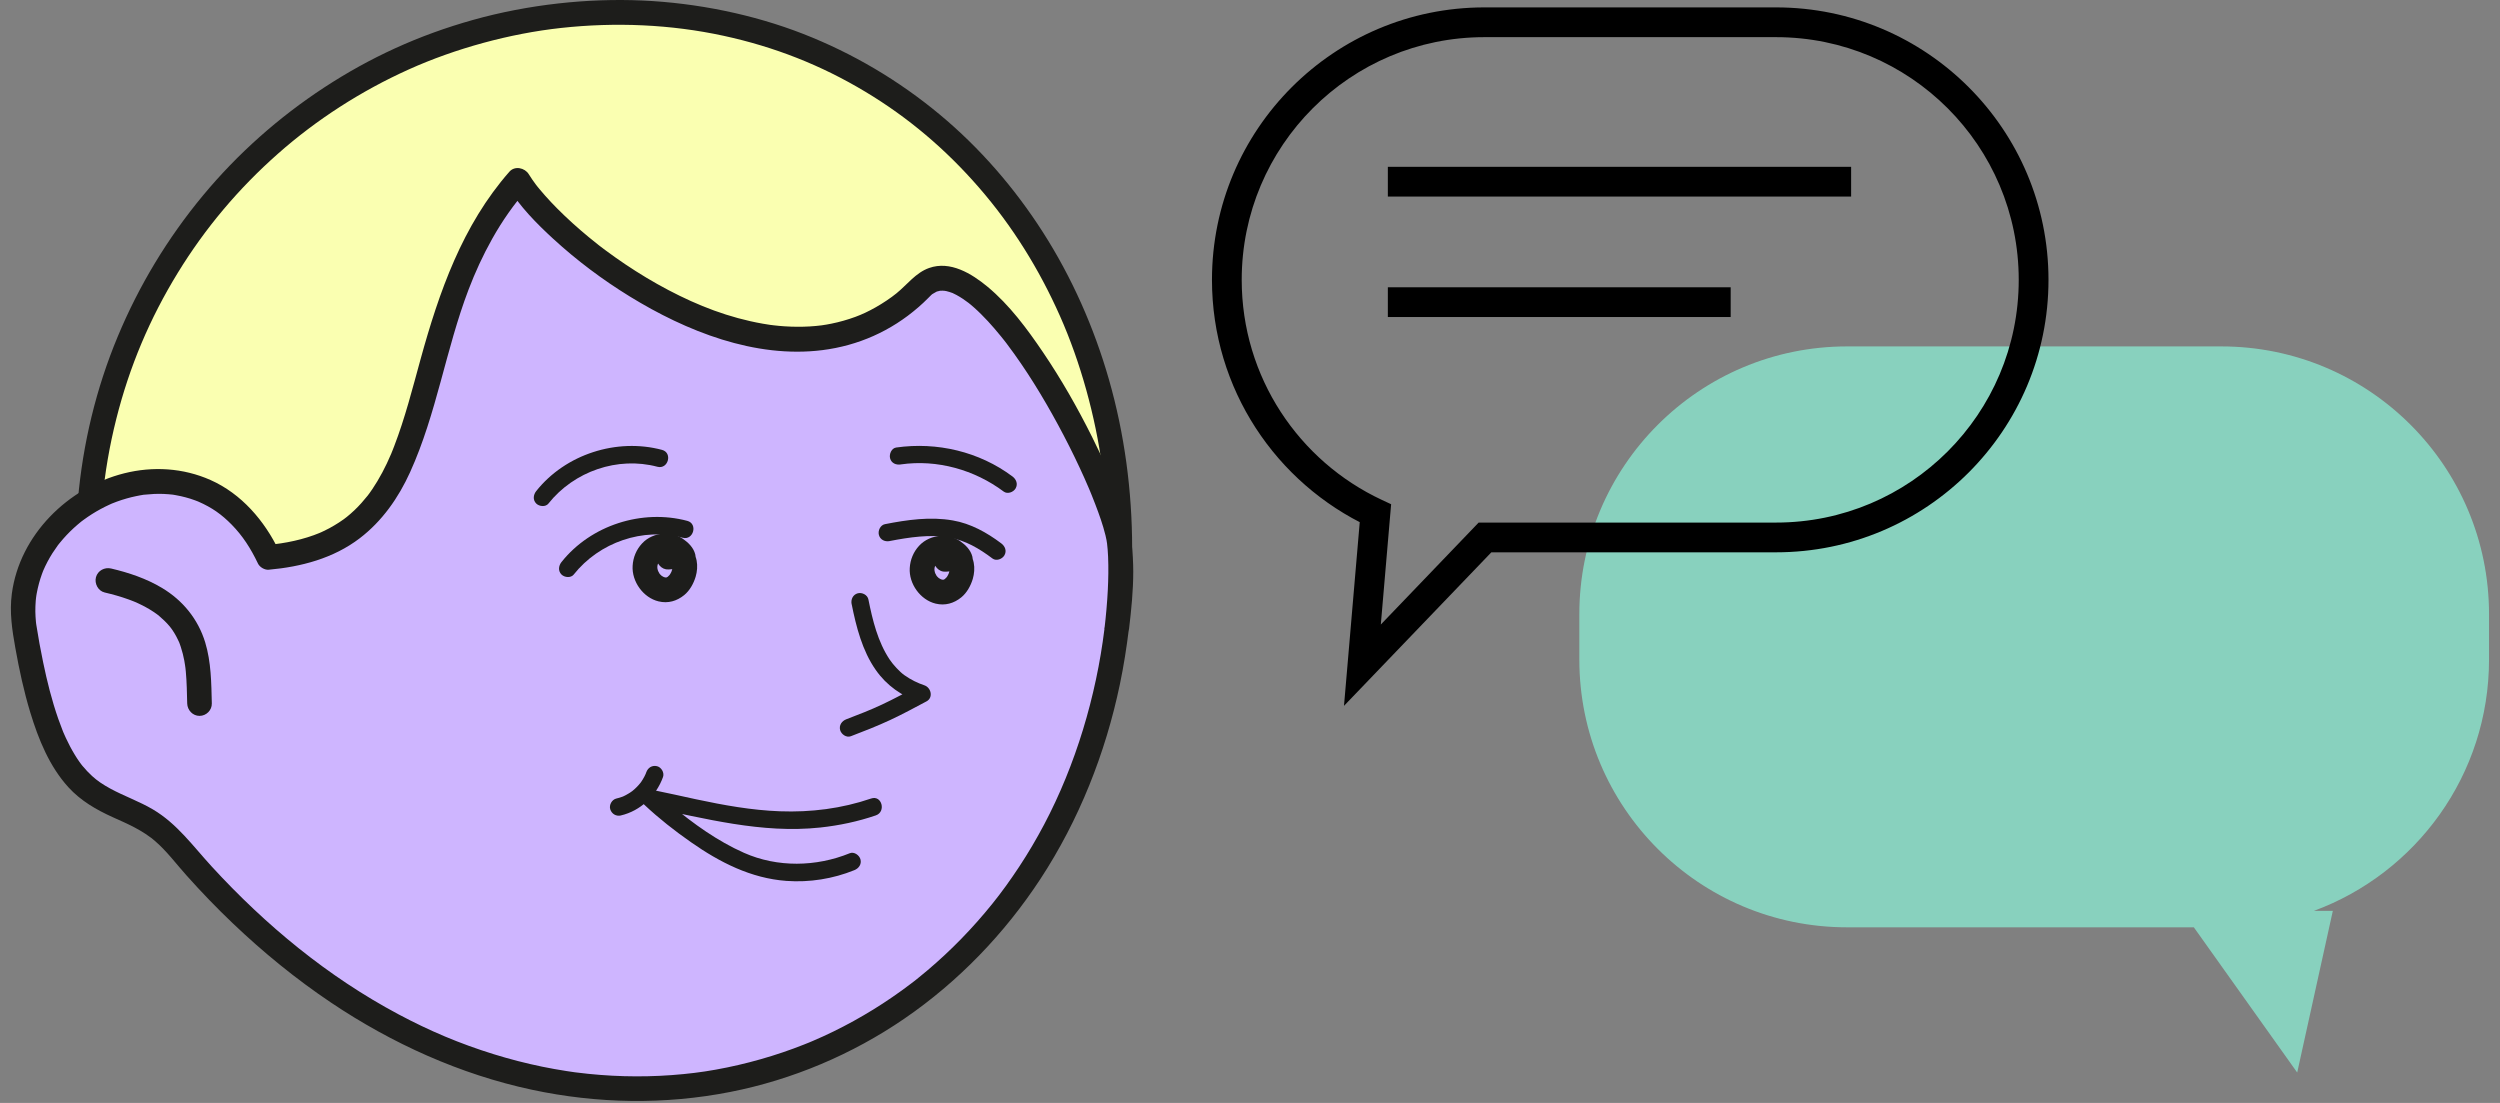 <svg width="136" height="60" viewBox="0 0 136 60" fill="none" xmlns="http://www.w3.org/2000/svg">
<rect x="0" y="0" width="136" height="60" fill="#808080" stroke="none"/>
<g id="Frame" clip-path="url(#clip0_22_303)">
<g id="Vrstva_2">
<path id="Vector" d="M60.917 29.797C60.917 45.881 49.595 58.919 33.654 58.919C20.251 58.919 4.79 45.881 4.79 29.797C4.79 13.713 17.713 0.677 33.654 0.677C49.595 0.677 60.917 13.715 60.917 29.799V29.797Z" fill="#FAFFB1"/>
<path id="Vector_2" d="M60.249 29.797C60.245 32.808 59.865 35.688 59.037 38.584C58.255 41.321 57.136 43.846 55.593 46.257C54.136 48.537 52.348 50.589 50.237 52.357C49.241 53.191 48.124 53.98 46.95 54.676C45.776 55.372 44.516 55.99 43.296 56.465C41.97 56.982 40.599 57.386 39.206 57.68C37.758 57.985 36.405 58.151 34.91 58.215C32.128 58.336 29.588 58 26.924 57.191C24.206 56.366 21.687 55.141 19.281 53.566C16.822 51.957 14.595 50.023 12.632 47.792C10.668 45.56 9.018 43.053 7.778 40.32C6.538 37.587 5.765 34.656 5.54 31.744C5.304 28.702 5.591 25.708 6.328 22.781C7.043 19.943 8.144 17.331 9.674 14.838C11.163 12.409 12.977 10.255 15.13 8.354C17.224 6.504 19.644 4.946 22.233 3.779C24.781 2.631 27.747 1.824 30.517 1.521C33.487 1.197 36.492 1.325 39.359 1.946C42.128 2.547 44.663 3.541 47.077 4.992C49.413 6.396 51.443 8.116 53.255 10.202C55.068 12.288 56.531 14.642 57.661 17.188C58.788 19.722 59.591 22.657 59.967 25.447C60.156 26.845 60.247 28.349 60.249 29.797C60.249 30.666 61.589 30.668 61.589 29.797C61.585 26.711 61.177 23.616 60.328 20.651C59.519 17.823 58.313 15.097 56.729 12.624C55.195 10.229 53.31 8.051 51.127 6.235C48.893 4.376 46.389 2.896 43.688 1.842C40.987 0.787 37.932 0.163 34.952 0.028C31.971 -0.107 28.728 0.245 25.743 1.081C22.759 1.916 20.131 3.129 17.64 4.757C15.168 6.375 12.928 8.36 11.038 10.639C9.12 12.952 7.559 15.534 6.402 18.315C5.226 21.139 4.506 24.137 4.239 27.188C3.96 30.363 4.211 33.569 5.043 36.645C5.874 39.721 7.182 42.504 8.889 45.089C10.598 47.677 12.673 50.019 15.021 52.031C17.309 53.992 19.844 55.668 22.57 56.944C25.295 58.219 27.975 59.036 30.852 59.407C33.78 59.785 36.796 59.575 39.679 58.956C42.503 58.347 45.239 57.273 47.723 55.784C50.157 54.325 52.365 52.468 54.229 50.317C56.113 48.143 57.669 45.686 58.837 43.051C60.054 40.303 60.872 37.396 61.275 34.414C61.481 32.883 61.591 31.342 61.593 29.795C61.593 28.925 60.254 28.923 60.252 29.795L60.249 29.797Z" fill="#1D1D1B"/>
<path id="Vector_3" d="M60.752 34.213C57.718 59.066 29.503 69.62 9.674 46.05C6.519 42.301 3.206 45.844 1.334 34.187C0.234 27.331 10.781 22.258 14.609 30.317C25.014 29.434 21.245 17.687 28.193 9.82C30.466 13.555 42.767 23.189 50.105 15.648C53.148 12.521 59.703 24.699 60.786 28.942C61.029 29.898 61.029 31.891 60.752 34.212V34.213Z" fill="#CEB5FF"/>
<path id="Vector_4" d="M60.082 34.214C59.632 37.87 58.519 41.605 56.797 44.861C56.383 45.643 55.935 46.404 55.449 47.142C54.963 47.88 54.474 48.556 53.986 49.161C52.924 50.481 51.739 51.701 50.448 52.792C50.297 52.92 50.144 53.046 49.99 53.17C49.905 53.238 49.818 53.307 49.733 53.376C49.72 53.385 49.633 53.454 49.712 53.391C49.66 53.431 49.609 53.471 49.556 53.511C49.225 53.763 48.889 54.007 48.546 54.241C47.864 54.711 47.159 55.145 46.435 55.544C45.713 55.943 44.97 56.307 44.212 56.629C44.301 56.591 44.05 56.698 44.012 56.713C43.921 56.749 43.831 56.787 43.74 56.822C43.549 56.898 43.356 56.972 43.161 57.043C42.774 57.186 42.383 57.319 41.988 57.441C41.184 57.691 40.37 57.903 39.548 58.071C38.674 58.25 37.992 58.351 37.177 58.431C35.461 58.601 33.73 58.593 32.014 58.418C31.808 58.397 31.602 58.374 31.396 58.347C31.35 58.342 31.303 58.336 31.258 58.33C31.037 58.301 31.326 58.34 31.195 58.321C31.065 58.301 30.942 58.284 30.815 58.265C30.375 58.197 29.938 58.118 29.502 58.029C28.611 57.846 27.731 57.619 26.863 57.35C25.022 56.78 23.368 56.08 21.673 55.176C17.836 53.132 14.449 50.336 11.508 47.128C10.495 46.022 9.627 44.805 8.319 44.033C7.575 43.593 6.756 43.31 5.998 42.898C5.808 42.795 5.622 42.683 5.443 42.561C5.384 42.521 5.114 42.309 5.292 42.456C5.197 42.378 5.101 42.3 5.01 42.216C4.823 42.044 4.649 41.859 4.486 41.663C4.466 41.638 4.341 41.478 4.405 41.562C4.469 41.645 4.343 41.476 4.324 41.449C4.231 41.319 4.144 41.186 4.063 41.05C3.885 40.759 3.727 40.453 3.583 40.145C3.541 40.053 3.5 39.962 3.46 39.87C3.451 39.851 3.411 39.752 3.454 39.858C3.437 39.819 3.422 39.78 3.407 39.74C3.324 39.532 3.245 39.321 3.171 39.109C2.819 38.102 2.56 37.063 2.345 36.02C2.207 35.352 2.082 34.681 1.978 34.006C1.978 34.011 1.95 33.809 1.963 33.91C1.976 34.011 1.954 33.811 1.954 33.817C1.944 33.725 1.937 33.636 1.933 33.544C1.921 33.355 1.92 33.165 1.927 32.976C1.931 32.877 1.937 32.78 1.944 32.68C1.948 32.642 1.952 32.602 1.956 32.564C1.956 32.564 1.978 32.373 1.965 32.48C1.952 32.587 1.978 32.396 1.978 32.396C1.984 32.358 1.991 32.32 1.997 32.282C2.014 32.187 2.033 32.093 2.056 31.998C2.095 31.82 2.145 31.645 2.199 31.471C2.226 31.389 2.254 31.307 2.282 31.227C2.296 31.191 2.309 31.157 2.322 31.12C2.335 31.084 2.351 31.05 2.364 31.014C2.335 31.078 2.332 31.088 2.351 31.044C2.494 30.712 2.664 30.392 2.857 30.087C2.95 29.942 3.048 29.803 3.148 29.663C3.169 29.637 3.248 29.536 3.165 29.641C3.188 29.61 3.212 29.58 3.237 29.551C3.303 29.471 3.371 29.389 3.439 29.311C3.679 29.038 3.938 28.782 4.214 28.546C4.28 28.491 4.346 28.435 4.413 28.38C4.433 28.363 4.511 28.3 4.413 28.38C4.458 28.346 4.503 28.311 4.551 28.277C4.698 28.17 4.847 28.067 5 27.97C5.307 27.776 5.628 27.602 5.959 27.451C6.002 27.432 6.046 27.411 6.089 27.392C5.97 27.444 6.063 27.404 6.089 27.392C6.178 27.356 6.267 27.322 6.356 27.289C6.533 27.224 6.715 27.165 6.898 27.114C7.063 27.068 7.227 27.026 7.395 26.992C7.469 26.977 7.543 26.961 7.618 26.948C7.675 26.938 7.73 26.931 7.786 26.919C7.932 26.893 7.671 26.929 7.834 26.913C8.191 26.877 8.546 26.854 8.905 26.87C9.075 26.877 9.244 26.893 9.412 26.91C9.54 26.923 9.427 26.912 9.402 26.91C9.45 26.917 9.495 26.925 9.542 26.933C9.644 26.95 9.746 26.971 9.849 26.994C10.015 27.032 10.181 27.076 10.346 27.127C10.429 27.154 10.51 27.18 10.591 27.211C10.637 27.228 10.682 27.245 10.727 27.262C10.756 27.274 10.915 27.341 10.782 27.284C11.544 27.617 12.06 27.989 12.601 28.538C13.204 29.152 13.638 29.829 14.035 30.659C14.13 30.855 14.398 31.012 14.614 30.993C16.375 30.838 18.139 30.375 19.569 29.282C20.79 28.349 21.677 27.081 22.31 25.685C23.75 22.514 24.251 19.003 25.489 15.755C25.839 14.838 26.262 13.904 26.778 12.986C27.332 12.002 27.948 11.121 28.672 10.297L27.619 10.16C28.275 11.23 29.184 12.155 30.103 12.998C31.379 14.169 32.777 15.216 34.25 16.122C37.331 18.017 41.065 19.51 44.738 19.047C46.685 18.801 48.469 18.01 49.956 16.717C50.144 16.555 50.325 16.385 50.499 16.209C50.554 16.154 50.61 16.101 50.663 16.045C50.68 16.028 50.701 16.015 50.718 15.998C50.799 15.91 50.578 16.082 50.707 16.005C50.797 15.952 50.888 15.9 50.979 15.849C50.867 15.912 50.875 15.883 50.983 15.855C51.038 15.839 51.098 15.832 51.151 15.813C51.213 15.792 50.971 15.818 51.145 15.816C51.193 15.816 51.242 15.813 51.289 15.813C51.342 15.813 51.4 15.828 51.451 15.824C51.249 15.836 51.385 15.815 51.472 15.834C51.589 15.86 51.701 15.899 51.812 15.938C51.967 15.992 51.735 15.895 51.826 15.944C51.896 15.982 51.967 16.013 52.037 16.049C52.279 16.181 52.508 16.337 52.727 16.505C52.576 16.389 52.786 16.555 52.814 16.579C52.871 16.627 52.928 16.675 52.982 16.724C53.118 16.844 53.249 16.968 53.377 17.096C53.629 17.346 53.869 17.605 54.099 17.874C54.222 18.017 54.343 18.162 54.462 18.309C54.521 18.38 54.578 18.452 54.634 18.524C54.666 18.564 54.699 18.607 54.729 18.646C54.748 18.671 54.767 18.696 54.786 18.721C54.752 18.675 54.748 18.671 54.776 18.709C55.823 20.096 56.732 21.585 57.56 23.113C57.97 23.872 58.36 24.64 58.724 25.422C58.898 25.792 59.065 26.166 59.225 26.542C59.256 26.614 59.286 26.685 59.316 26.757C59.258 26.62 59.363 26.872 59.379 26.912C59.447 27.081 59.515 27.249 59.579 27.421C59.792 27.976 59.995 28.54 60.138 29.12C60.159 29.208 60.178 29.295 60.195 29.385C60.203 29.427 60.233 29.639 60.218 29.513C60.25 29.768 60.269 30.026 60.28 30.283C60.306 30.886 60.295 31.49 60.265 32.095C60.229 32.803 60.165 33.508 60.082 34.212C60.038 34.574 60.42 34.887 60.751 34.887C61.148 34.887 61.378 34.576 61.42 34.212C61.662 32.173 61.858 30.001 61.212 28.02C60.736 26.561 60.097 25.149 59.413 23.778C58.619 22.186 57.736 20.634 56.738 19.161C55.87 17.882 54.914 16.587 53.718 15.595C52.859 14.884 51.693 14.169 50.542 14.579C49.816 14.836 49.35 15.485 48.767 15.958C48.467 16.202 48.03 16.497 47.633 16.72C47.236 16.944 46.9 17.102 46.528 17.239C46.101 17.395 45.662 17.52 45.218 17.609C45.129 17.626 45.04 17.643 44.951 17.659C44.904 17.666 44.63 17.708 44.728 17.695C44.505 17.724 44.279 17.744 44.054 17.758C43.6 17.785 43.145 17.781 42.691 17.752C42.485 17.739 42.279 17.72 42.075 17.695C42.092 17.697 41.869 17.668 41.958 17.682C42.046 17.695 41.823 17.663 41.84 17.664C41.725 17.647 41.612 17.628 41.498 17.609C39.648 17.283 37.975 16.629 36.361 15.78C35.552 15.355 34.768 14.882 34.01 14.373C33.645 14.127 33.286 13.873 32.932 13.61C32.843 13.545 32.757 13.479 32.669 13.412C32.636 13.385 32.6 13.358 32.566 13.332C32.399 13.204 32.618 13.374 32.522 13.297C32.354 13.166 32.19 13.032 32.025 12.897C31.43 12.407 30.857 11.89 30.313 11.343C30.086 11.114 29.865 10.881 29.651 10.639C29.555 10.528 29.458 10.418 29.364 10.305C29.322 10.254 29.281 10.204 29.239 10.153C29.213 10.12 29.186 10.086 29.16 10.052C29.078 9.95 29.245 10.168 29.163 10.057C29.024 9.868 28.887 9.678 28.765 9.477C28.549 9.127 28.007 9.005 27.712 9.34C25.154 12.25 23.888 15.876 22.873 19.562C22.437 21.145 22.032 22.745 21.442 24.278C21.41 24.362 21.376 24.448 21.342 24.532C21.323 24.577 21.304 24.625 21.285 24.671C21.295 24.646 21.335 24.555 21.285 24.675C21.208 24.856 21.129 25.035 21.044 25.212C20.887 25.542 20.717 25.865 20.529 26.177C20.442 26.322 20.352 26.465 20.257 26.605C20.204 26.681 20.151 26.759 20.097 26.834C20.074 26.864 20.053 26.893 20.03 26.923C19.921 27.074 20.116 26.818 20 26.963C19.781 27.238 19.549 27.501 19.295 27.743C19.148 27.884 18.993 28.02 18.834 28.147C18.948 28.056 18.736 28.22 18.7 28.247C18.615 28.308 18.528 28.367 18.441 28.424C18.269 28.536 18.093 28.639 17.914 28.737C17.817 28.788 17.719 28.838 17.619 28.885C17.573 28.906 17.526 28.929 17.481 28.95C17.456 28.962 17.292 29.03 17.415 28.981C16.5 29.36 15.509 29.559 14.602 29.639L15.181 29.972C14.39 28.325 13.132 26.858 11.448 26.111C9.966 25.455 8.321 25.355 6.756 25.748C3.709 26.513 1.067 29.097 0.644 32.297C0.511 33.302 0.657 34.26 0.835 35.251C1.046 36.434 1.3 37.612 1.649 38.762C2.093 40.221 2.691 41.699 3.728 42.834C4.394 43.562 5.231 44.046 6.116 44.447C6.524 44.632 6.936 44.809 7.331 45.019C7.533 45.126 7.732 45.242 7.923 45.368C8.028 45.438 8.132 45.513 8.234 45.587C8.376 45.688 8.157 45.519 8.27 45.616C8.327 45.663 8.386 45.711 8.442 45.759C9.077 46.308 9.584 46.995 10.142 47.618C10.949 48.522 11.79 49.396 12.667 50.231C14.322 51.81 16.105 53.263 18.002 54.537C21.318 56.764 25.03 58.446 28.935 59.282C32.49 60.043 36.168 60.104 39.737 59.4C43.107 58.734 46.348 57.365 49.189 55.42C52.13 53.406 54.638 50.805 56.598 47.817C58.694 44.618 60.136 40.986 60.919 37.238C61.129 36.235 61.288 35.222 61.412 34.206C61.458 33.844 61.072 33.531 60.743 33.531C60.344 33.531 60.117 33.844 60.074 34.206L60.082 34.214Z" fill="#1D1D1B"/>
<path id="Vector_5" d="M46.225 46.417C44.394 47.16 42.294 47.2 40.474 46.394C39.033 45.755 37.718 44.809 36.525 43.812C36.247 43.579 35.973 43.344 35.71 43.097L35.251 43.894C38.347 44.519 41.437 45.36 44.624 45.017C45.652 44.906 46.663 44.693 47.645 44.357C48.217 44.161 47.971 43.24 47.393 43.438C45.786 43.987 44.116 44.197 42.424 44.134C40.889 44.077 39.379 43.804 37.88 43.484C37.088 43.314 36.298 43.133 35.502 42.973C35.066 42.885 34.676 43.423 35.043 43.77C35.831 44.515 36.697 45.191 37.584 45.812C39.15 46.909 40.852 47.78 42.781 47.921C44.032 48.013 45.316 47.809 46.478 47.336C46.715 47.241 46.881 47.017 46.809 46.748C46.747 46.522 46.465 46.319 46.227 46.415L46.225 46.417Z" fill="#1D1D1B"/>
<path id="Vector_6" d="M33.781 44.359C34.841 44.109 35.703 43.293 36.069 42.267C36.153 42.032 35.975 41.735 35.739 41.68C35.472 41.619 35.247 41.762 35.157 42.013C35.147 42.04 35.136 42.069 35.126 42.095C35.09 42.193 35.173 41.994 35.13 42.088C35.107 42.135 35.087 42.185 35.062 42.231C35.011 42.33 34.954 42.425 34.892 42.517C34.879 42.536 34.864 42.557 34.85 42.576C34.788 42.664 34.882 42.536 34.854 42.572C34.82 42.614 34.788 42.654 34.752 42.694C34.678 42.778 34.601 42.856 34.518 42.931C34.478 42.967 34.434 42.997 34.397 43.034C34.491 42.946 34.427 43.011 34.401 43.03C34.382 43.043 34.361 43.058 34.342 43.072C34.251 43.135 34.157 43.194 34.06 43.245C34.013 43.27 33.966 43.293 33.919 43.316C33.82 43.362 33.969 43.297 33.926 43.314C33.903 43.324 33.881 43.331 33.86 43.341C33.752 43.381 33.642 43.415 33.529 43.44C33.289 43.497 33.123 43.787 33.198 44.027C33.28 44.281 33.522 44.422 33.781 44.361V44.359Z" fill="#1D1D1B"/>
</g>
<g id="Vrstva_3">
<path id="Vector_7" d="M46.33 32.864C46.577 34.096 46.908 35.4 47.638 36.441C48.237 37.3 49.059 37.866 50.038 38.2L49.925 37.328C49.282 37.669 48.643 38.017 47.986 38.325C47.328 38.635 46.702 38.873 46.035 39.13C45.797 39.222 45.632 39.453 45.704 39.718C45.767 39.948 46.046 40.143 46.286 40.051C47.003 39.777 47.719 39.498 48.414 39.174C49.11 38.85 49.745 38.503 50.403 38.154C50.783 37.952 50.654 37.406 50.289 37.282C49.925 37.158 49.566 36.989 49.195 36.727C48.942 36.548 48.581 36.157 48.396 35.877C47.751 34.91 47.469 33.743 47.241 32.61C47.19 32.358 46.893 32.212 46.659 32.276C46.398 32.349 46.277 32.61 46.328 32.864H46.33Z" fill="#1D1D1B"/>
<path id="Vector_8" d="M5.874 31.579C10.86 32.738 10.794 35.587 10.86 38.269L5.874 31.579Z" fill="#CEB5FF"/>
<path id="Vector_9" d="M5.694 32.231C6.134 32.334 6.571 32.456 6.996 32.61C7.083 32.643 7.17 32.675 7.257 32.709C7.298 32.727 7.34 32.744 7.383 32.761C7.5 32.811 7.247 32.696 7.436 32.784C7.597 32.86 7.758 32.935 7.912 33.02C8.058 33.099 8.2 33.182 8.336 33.274C8.398 33.314 8.459 33.356 8.517 33.4C8.546 33.421 8.576 33.442 8.604 33.463C8.748 33.566 8.502 33.373 8.635 33.488C8.848 33.671 9.05 33.859 9.232 34.077C9.271 34.125 9.358 34.245 9.271 34.123C9.307 34.172 9.343 34.222 9.377 34.271C9.453 34.382 9.523 34.498 9.587 34.617C9.648 34.727 9.695 34.842 9.752 34.954C9.791 35.034 9.706 34.828 9.735 34.914C9.746 34.948 9.761 34.983 9.774 35.015C9.797 35.076 9.82 35.137 9.838 35.2C9.918 35.442 9.978 35.688 10.026 35.938C10.046 36.053 10.062 36.169 10.082 36.283C10.046 36.083 10.08 36.27 10.086 36.322C10.094 36.394 10.101 36.468 10.109 36.541C10.162 37.115 10.169 37.693 10.184 38.269C10.194 38.633 10.485 38.944 10.854 38.944C11.222 38.944 11.532 38.635 11.523 38.269C11.496 37.159 11.489 36.014 11.162 34.943C10.774 33.676 9.941 32.66 8.816 31.985C7.965 31.474 7.005 31.153 6.045 30.927C5.694 30.844 5.319 31.037 5.221 31.398C5.128 31.739 5.334 32.145 5.688 32.229L5.694 32.231Z" fill="#1D1D1B"/>
<path id="Vector_10" d="M31.212 31.253C32.603 29.502 34.977 28.678 37.137 29.254C37.725 29.41 37.976 28.491 37.389 28.335C34.931 27.679 32.14 28.569 30.544 30.577C30.386 30.778 30.35 31.056 30.544 31.253C30.709 31.418 31.053 31.455 31.214 31.253H31.212Z" fill="#1D1D1B"/>
<path id="Vector_11" d="M48.396 29.433C49.445 29.229 50.628 29.053 51.637 29.24C52.533 29.406 53.249 29.826 53.992 30.383C54.196 30.537 54.52 30.417 54.639 30.211C54.78 29.969 54.675 29.713 54.468 29.559C53.682 28.968 52.811 28.481 51.834 28.312C50.605 28.096 49.354 28.277 48.142 28.514C47.891 28.563 47.749 28.867 47.812 29.101C47.883 29.366 48.14 29.483 48.394 29.435L48.396 29.433Z" fill="#1D1D1B"/>
<path id="Vector_12" d="M29.837 27.391C31.229 25.64 33.602 24.816 35.763 25.392C36.351 25.548 36.602 24.629 36.014 24.473C33.557 23.817 30.765 24.707 29.17 26.715C29.012 26.916 28.976 27.194 29.17 27.391C29.335 27.557 29.679 27.593 29.839 27.391H29.837Z" fill="#1D1D1B"/>
<path id="Vector_13" d="M49.005 25.264C50.976 24.982 53.01 25.552 54.602 26.742C54.808 26.895 55.129 26.777 55.248 26.571C55.388 26.329 55.284 26.073 55.078 25.919C53.269 24.567 50.973 24.029 48.752 24.345C48.498 24.381 48.361 24.706 48.421 24.933C48.497 25.207 48.748 25.303 49.003 25.266L49.005 25.264Z" fill="#1D1D1B"/>
<path id="Vector_14" d="M36.364 30.98C36.543 30.963 36.725 30.94 36.904 30.963L36.727 30.938C36.776 30.945 36.823 30.957 36.87 30.976L36.709 30.907C36.778 30.94 36.819 31.005 36.668 30.863C36.734 30.926 36.57 30.692 36.624 30.822L36.556 30.659C36.579 30.722 36.594 30.783 36.604 30.848L36.579 30.669C36.592 30.774 36.59 30.877 36.579 30.982L36.604 30.802C36.583 30.932 36.549 31.056 36.5 31.176L36.568 31.014C36.539 31.081 36.509 31.144 36.471 31.207C36.453 31.241 36.43 31.272 36.409 31.304C36.347 31.401 36.515 31.18 36.432 31.272C36.388 31.319 36.335 31.361 36.292 31.409C36.386 31.338 36.405 31.321 36.35 31.361L36.324 31.378C36.288 31.401 36.25 31.42 36.212 31.439L36.373 31.371C36.301 31.401 36.231 31.422 36.154 31.434L36.331 31.409C36.26 31.416 36.188 31.416 36.116 31.409L36.294 31.434C36.197 31.42 36.105 31.394 36.014 31.355L36.175 31.424C36.107 31.394 36.046 31.355 35.982 31.317C35.87 31.251 36.09 31.416 36.006 31.336C35.978 31.308 35.948 31.283 35.919 31.254C35.901 31.235 35.819 31.134 35.893 31.232C35.967 31.329 35.889 31.224 35.876 31.203C35.836 31.14 35.802 31.075 35.77 31.006L35.838 31.169C35.795 31.062 35.763 30.955 35.746 30.841L35.77 31.02C35.757 30.919 35.755 30.818 35.766 30.715L35.742 30.894C35.757 30.783 35.785 30.677 35.827 30.574L35.759 30.736C35.785 30.675 35.816 30.616 35.851 30.558C35.882 30.509 35.952 30.446 35.823 30.587C35.846 30.562 35.865 30.535 35.887 30.513C35.91 30.49 35.935 30.467 35.959 30.444C36.04 30.364 35.823 30.532 35.927 30.469C35.986 30.434 36.04 30.4 36.103 30.372L35.942 30.44C36.037 30.4 36.135 30.375 36.237 30.36L36.059 30.385C36.15 30.375 36.239 30.375 36.33 30.385L36.152 30.36C36.254 30.373 36.35 30.4 36.445 30.44L36.284 30.372C36.347 30.4 36.405 30.434 36.462 30.473C36.492 30.492 36.585 30.564 36.473 30.476C36.362 30.389 36.451 30.459 36.473 30.48C36.496 30.501 36.519 30.522 36.539 30.543C36.592 30.598 36.596 30.663 36.515 30.503C36.532 30.535 36.555 30.566 36.572 30.6L36.504 30.438C36.515 30.465 36.522 30.49 36.53 30.516C36.619 30.858 37.014 31.1 37.354 30.988C37.694 30.875 37.915 30.522 37.821 30.156C37.726 29.79 37.452 29.521 37.154 29.315C36.855 29.109 36.468 28.998 36.107 29.025C35.66 29.059 35.235 29.231 34.925 29.567C34.615 29.902 34.441 30.324 34.415 30.78C34.362 31.636 34.993 32.515 35.825 32.715C36.339 32.839 36.817 32.702 37.222 32.372C37.524 32.124 37.732 31.744 37.844 31.371C38.006 30.823 37.955 30.108 37.441 29.769C37.12 29.559 36.721 29.588 36.36 29.622C36.178 29.639 36.02 29.687 35.886 29.82C35.77 29.937 35.681 30.129 35.689 30.299C35.704 30.637 35.986 31.008 36.358 30.974L36.364 30.98Z" fill="#1D1D1B"/>
<path id="Vector_15" d="M51.439 31.102C51.618 31.084 51.8 31.062 51.979 31.085L51.802 31.06C51.851 31.067 51.898 31.079 51.945 31.098L51.785 31.029C51.853 31.062 51.894 31.127 51.743 30.985C51.809 31.048 51.645 30.814 51.7 30.943L51.632 30.781C51.654 30.844 51.669 30.905 51.679 30.97L51.654 30.791C51.667 30.896 51.666 30.999 51.654 31.104L51.679 30.924C51.658 31.054 51.624 31.178 51.575 31.298L51.643 31.136C51.614 31.203 51.584 31.266 51.547 31.329C51.528 31.363 51.505 31.393 51.484 31.426C51.422 31.523 51.59 31.302 51.507 31.393C51.463 31.441 51.41 31.483 51.367 31.531C51.461 31.46 51.48 31.443 51.425 31.483L51.399 31.5C51.363 31.523 51.325 31.542 51.288 31.561L51.448 31.493C51.376 31.523 51.306 31.544 51.229 31.556L51.407 31.531C51.335 31.538 51.263 31.538 51.191 31.531L51.369 31.556C51.272 31.542 51.18 31.515 51.089 31.477L51.25 31.546C51.182 31.515 51.121 31.477 51.057 31.439C50.945 31.372 51.165 31.538 51.081 31.458C51.053 31.43 51.023 31.405 50.995 31.376C50.976 31.357 50.894 31.256 50.968 31.353C51.042 31.451 50.964 31.346 50.951 31.325C50.911 31.262 50.877 31.197 50.845 31.128L50.913 31.291C50.87 31.184 50.838 31.077 50.821 30.962L50.845 31.142C50.832 31.041 50.83 30.94 50.842 30.837L50.817 31.016C50.832 30.905 50.86 30.799 50.902 30.695L50.834 30.858C50.86 30.797 50.891 30.738 50.926 30.68C50.957 30.631 51.027 30.568 50.898 30.709C50.921 30.684 50.94 30.657 50.962 30.634C50.985 30.612 51.01 30.589 51.034 30.566C51.115 30.486 50.898 30.654 51.002 30.591C51.061 30.556 51.115 30.522 51.178 30.493L51.017 30.562C51.112 30.522 51.21 30.497 51.312 30.482L51.134 30.507C51.225 30.497 51.314 30.497 51.405 30.507L51.227 30.482C51.329 30.495 51.425 30.522 51.52 30.562L51.359 30.493C51.422 30.522 51.48 30.556 51.537 30.594C51.567 30.613 51.66 30.686 51.548 30.598C51.437 30.511 51.526 30.581 51.548 30.602C51.571 30.623 51.594 30.644 51.614 30.665C51.667 30.72 51.671 30.785 51.59 30.625C51.607 30.657 51.63 30.688 51.647 30.722L51.579 30.56C51.59 30.587 51.597 30.612 51.605 30.638C51.694 30.98 52.089 31.222 52.429 31.109C52.769 30.997 52.99 30.644 52.896 30.278C52.801 29.912 52.527 29.643 52.229 29.437C51.93 29.231 51.543 29.12 51.182 29.147C50.736 29.181 50.31 29.353 50 29.689C49.69 30.024 49.517 30.446 49.49 30.901C49.437 31.758 50.068 32.637 50.9 32.837C51.414 32.961 51.892 32.824 52.297 32.494C52.599 32.246 52.807 31.866 52.919 31.493C53.081 30.945 53.03 30.23 52.516 29.891C52.195 29.681 51.796 29.71 51.435 29.744C51.254 29.761 51.095 29.809 50.961 29.942C50.845 30.059 50.756 30.251 50.764 30.421C50.779 30.758 51.061 31.13 51.433 31.096L51.439 31.102Z" fill="#1D1D1B"/>
</g>
<path id="Union" fill-rule="evenodd" clip-rule="evenodd" d="M15.48 0.845C7.436 0.845 0.916 7.366 0.916 15.41V17.881C0.916 25.925 7.436 32.446 15.48 32.446H34.345L39.968 40.346L41.906 31.551H40.876C46.437 29.501 50.403 24.154 50.403 17.881V15.41C50.403 7.366 43.883 0.845 35.839 0.845H15.48Z" fill="#88D1BE" transform="translate(85 18)"/>
<g id="Group 271">
<path id="Union" d="M15.784 29.237L15.2 28.677L15.439 28.428H15.784V29.237ZM9.115 36.186L9.699 36.746L8.113 38.398L8.309 36.117L9.115 36.186ZM9.823 27.924L10.166 27.191L10.678 27.43L10.629 27.993L9.823 27.924ZM44.819 15.224C44.819 7.932 38.908 2.021 31.616 2.021V0.402C39.802 0.402 46.438 7.038 46.438 15.224H44.819ZM31.616 28.428C38.908 28.428 44.819 22.516 44.819 15.224H46.438C46.438 23.41 39.802 30.046 31.616 30.046V28.428ZM15.784 28.428H31.616V30.046H15.784V28.428ZM8.531 35.626L15.2 28.677L16.368 29.797L9.699 36.746L8.531 35.626ZM10.629 27.993L9.921 36.255L8.309 36.117L9.017 27.855L10.629 27.993ZM2.549 15.224C2.549 20.518 5.665 25.086 10.166 27.191L9.48 28.657C4.431 26.296 0.931 21.169 0.931 15.224H2.549ZM15.753 2.021C8.461 2.021 2.549 7.932 2.549 15.224H0.931C0.931 7.038 7.567 0.402 15.753 0.402V2.021ZM31.616 2.021H15.753V0.402H31.616V2.021Z" fill="black" transform="translate(65)"/>
<line id="Line 1" x1="10.499" y1="9.884" x2="35.701" y2="9.884" stroke="black" stroke-width="1.618" transform="translate(65)"/>
<line id="Line 2" x1="10.499" y1="16.437" x2="29.149" y2="16.437" stroke="black" stroke-width="1.618" transform="translate(65)"/>
</g>
</g>
<defs>
<clipPath id="clip0_22_303">
<rect width="136" height="60" fill="white" transform="translate(0.597)"/>
</clipPath>
</defs>
</svg>
